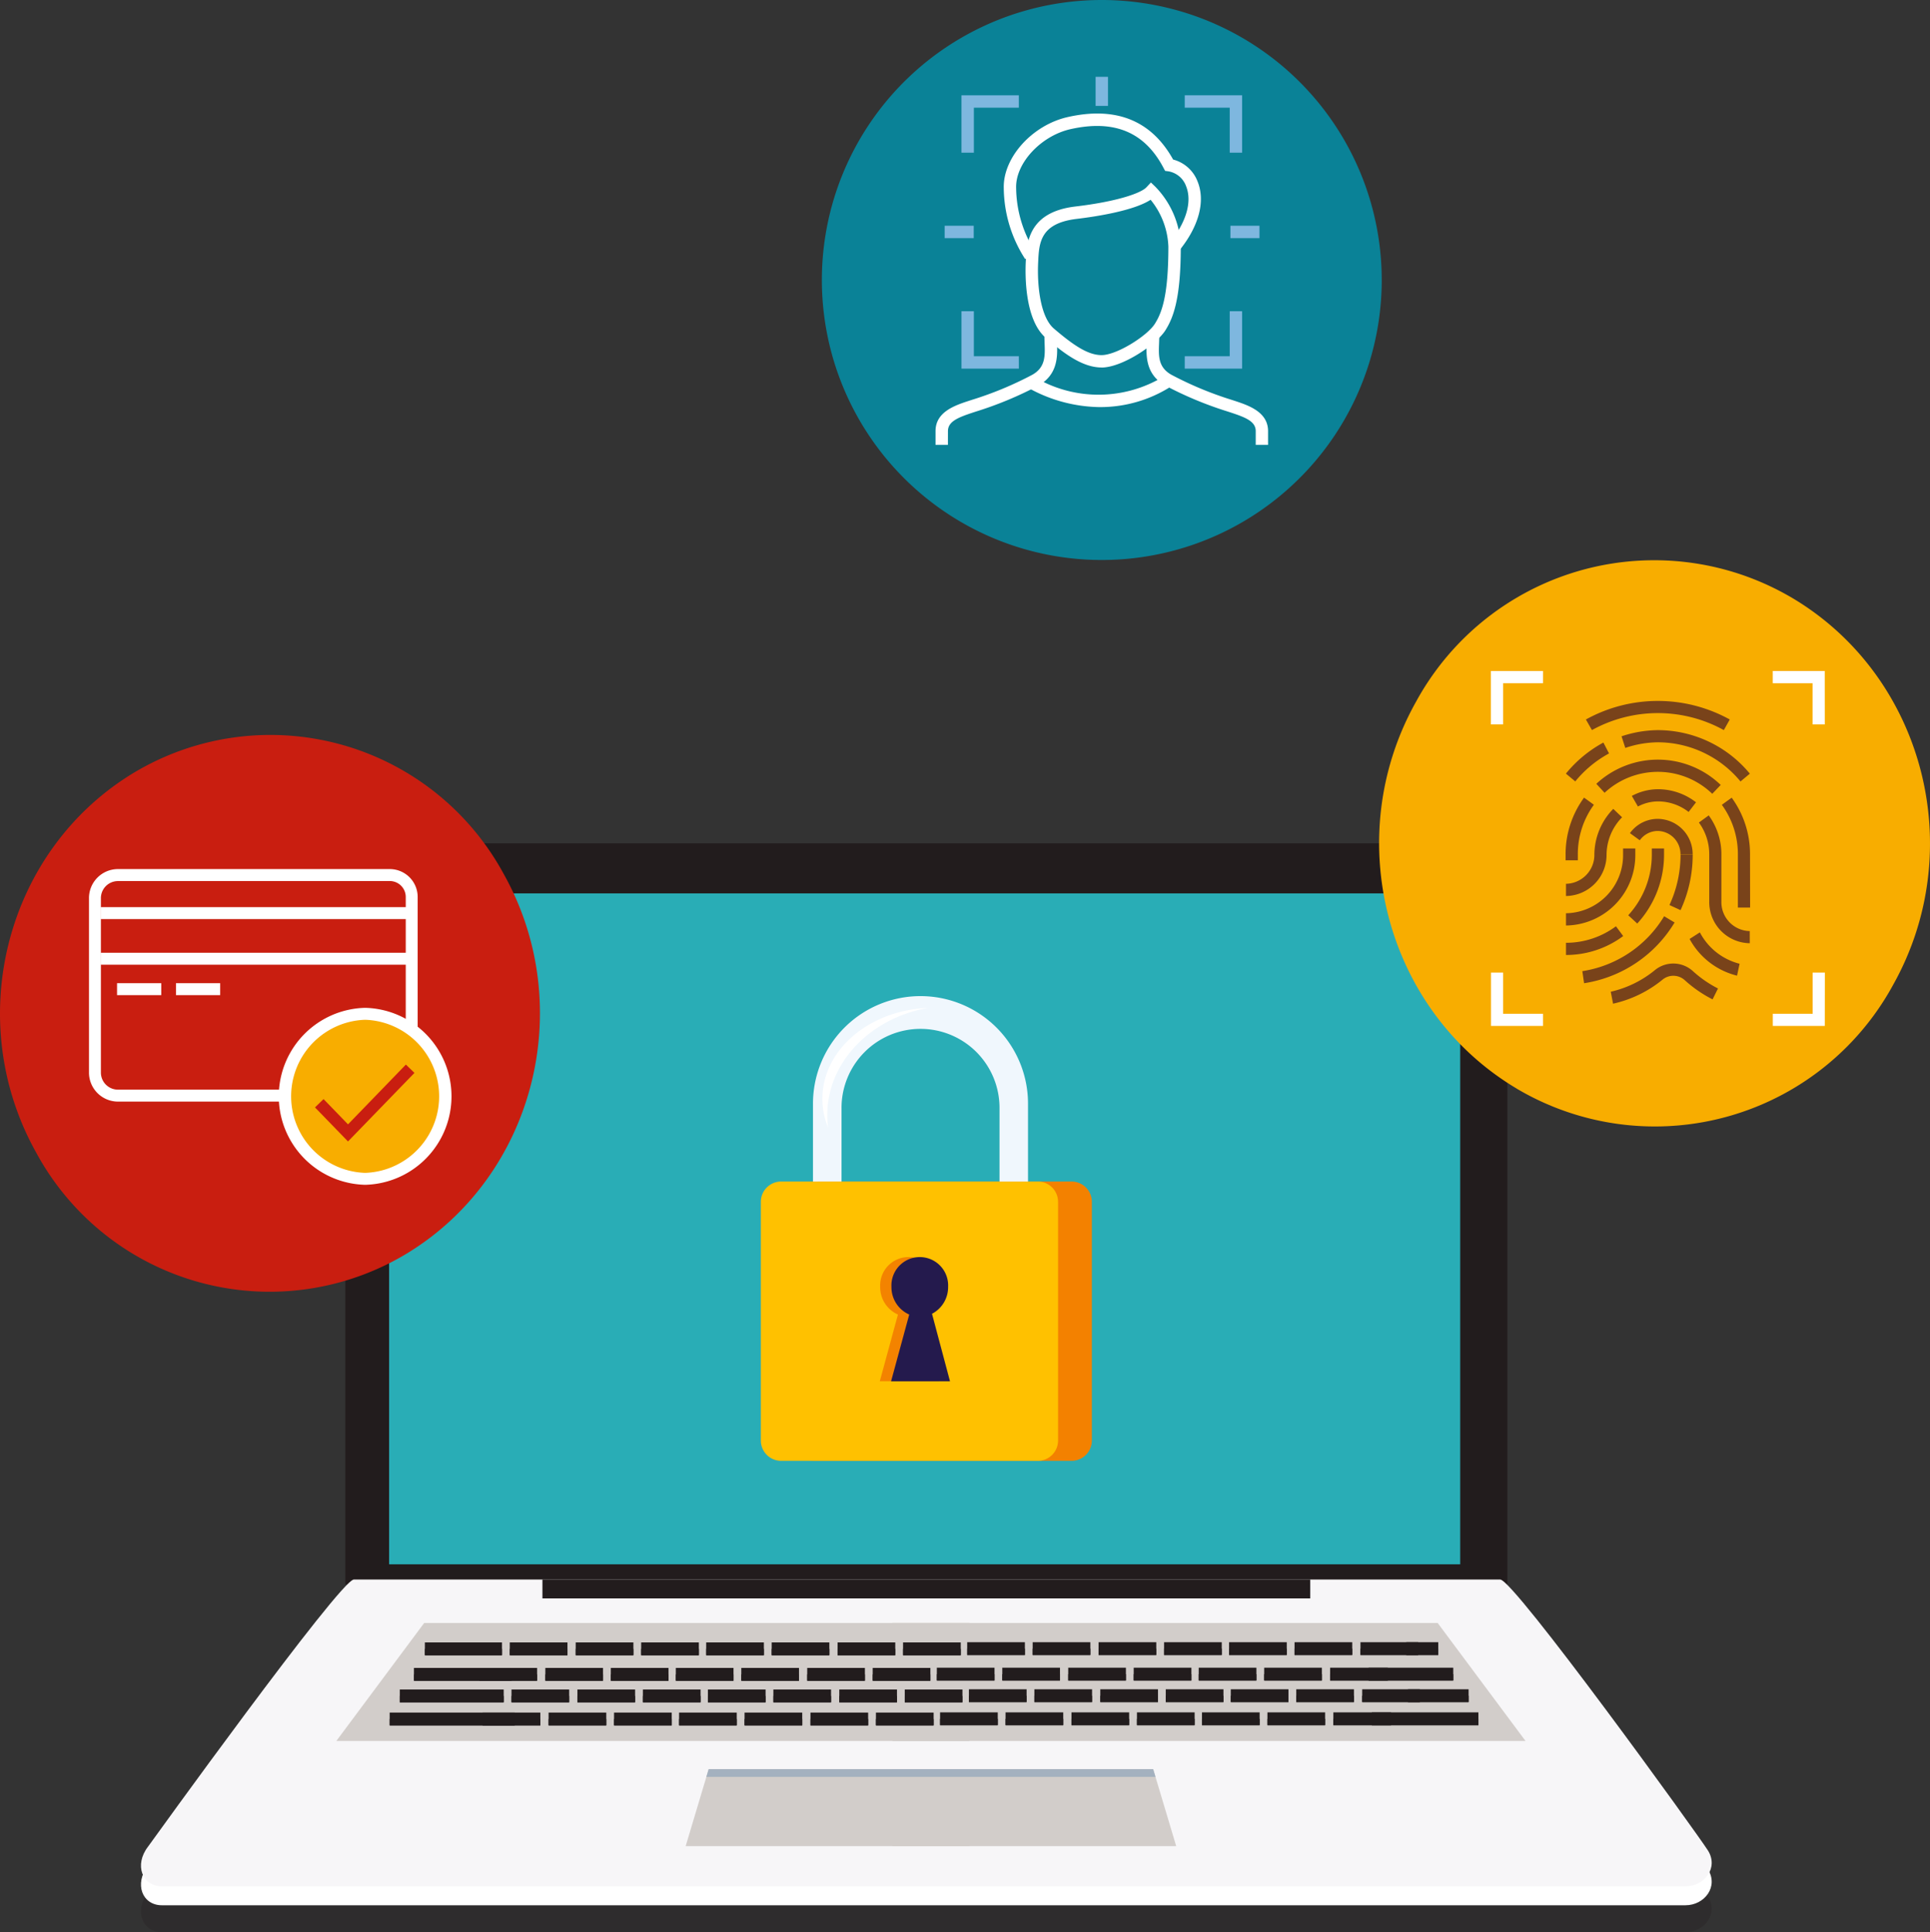<svg xmlns="http://www.w3.org/2000/svg" xmlns:xlink="http://www.w3.org/1999/xlink" width="338.051" height="338.358" viewBox="0 0 338.051 338.358"><rect x="0" y="0" width="338.051" height="338.358" fill="#333333" stroke="none"/><defs><clipPath id="a"><rect width="338.051" height="338.358" fill="none"/></clipPath><clipPath id="b"><rect width="98.065" height="98.067" fill="none"/></clipPath><clipPath id="d"><rect width="275.121" height="53.733" fill="none"/></clipPath><clipPath id="e"><rect width="94.572" height="97.594" fill="none"/></clipPath><clipPath id="f"><rect width="96.488" height="99.238" fill="none"/></clipPath></defs><g clip-path="url(#a)"><g transform="translate(143.954 -0.002)"><g clip-path="url(#b)"><path d="M178.673,49.028A49.032,49.032,0,1,1,129.64,0h0a49.029,49.029,0,0,1,49.03,49.028" transform="translate(-80.608 0.002)" fill="#0a8297"/><path d="M113.9,50.291c-3.407,0-6.69-2.552-9.754-5.168-3.732-3.181-3.638-11.085-3.518-13.429.163-3.213.429-8.611,8.679-9.592,7.259-.861,11.5-2.32,12.479-3.393l.754-.816.8.766A15.715,15.715,0,0,1,127.775,29.1c0,9.161-1.3,12.476-2.706,14.7-1.541,2.443-7.524,6.5-11.17,6.5m8.59-29.379c-3.036,1.977-9.883,2.984-12.929,3.347-6.429.763-6.608,4.207-6.763,7.547-.209,4.122.386,9.642,2.756,11.665,3.365,2.872,5.936,4.643,8.345,4.643,2.666,0,8-3.368,9.338-5.486,1.229-1.943,2.366-4.931,2.366-13.537a13.755,13.755,0,0,0-3.113-8.179" transform="translate(-64.909 14.063)" fill="#fff"/><path d="M102.2,36.617a23.221,23.221,0,0,1-3.75-12.442c-.137-5.341,5-11.033,11.222-12.428,8.452-1.9,14.644.605,18.442,7.443a6.277,6.277,0,0,1,4.286,3.847c1.395,3.45.23,7.845-3.184,12.053l-1.688-1.359c2.906-3.582,3.947-7.177,2.857-9.874a4.014,4.014,0,0,0-3.111-2.607l-.564-.073-.266-.5c-3.3-6.3-8.636-8.524-16.292-6.811-5.191,1.168-9.643,5.961-9.536,10.26a21.215,21.215,0,0,0,3.488,11.452Z" transform="translate(-66.589 8.75)" fill="#fff"/><path d="M93.928,52.01h-2.17V49.6c0-3.395,3.429-4.511,5.933-5.334l.479-.154a61.145,61.145,0,0,0,10.545-4.381c2.311-1.316,2.234-3.295,2.143-5.581-.013-.409-.03-.811-.03-1.2H113c0,.357.012.727.03,1.109.095,2.354.223,5.581-3.231,7.558a63.9,63.9,0,0,1-10.935,4.55l-.493.161c-2.679.884-4.438,1.586-4.438,3.275Z" transform="translate(-71.848 25.896)" fill="#fff"/><path d="M133.742,52.013H131.58V49.6c0-1.691-1.755-2.393-4.438-3.275l-.493-.161a63.713,63.713,0,0,1-10.935-4.554c-3.454-1.964-3.325-5.2-3.231-7.556.018-.38.03-.754.03-1.107h2.17c0,.384-.018.788-.03,1.2-.095,2.286-.179,4.265,2.143,5.581a61.374,61.374,0,0,0,10.531,4.388l.484.157c2.5.823,5.932,1.954,5.932,5.34Z" transform="translate(-55.587 25.893)" fill="#fff"/><path d="M113.373,42.285a26.323,26.323,0,0,1-12.394-3.247L102,37.124a21.983,21.983,0,0,0,22.484-.211l1.146,1.839a23.035,23.035,0,0,1-12.261,3.529" transform="translate(-64.602 29.009)" fill="#fff"/><path d="M96.473,19.393H94.3V9.346h10.049v2.168H96.473Z" transform="translate(-69.848 7.346)" fill="#7eb7df"/><path d="M126.25,19.393h-2.17V11.514H116.2V9.346h10.049Z" transform="translate(-52.641 7.346)" fill="#7eb7df"/><path d="M104.355,40.568H94.3V30.519h2.17V38.4h7.879Z" transform="translate(-69.847 23.985)" fill="#7eb7df"/><path d="M126.25,40.568H116.2V38.4h7.879V30.519h2.17Z" transform="translate(-52.641 23.985)" fill="#7eb7df"/><rect width="5.093" height="2.17" transform="translate(71.56 39.535)" fill="#7eb7df"/><rect width="5.093" height="2.17" transform="translate(21.507 39.535)" fill="#7eb7df"/><rect width="2.17" height="5.093" transform="translate(47.948 13.456)" fill="#7eb7df"/></g></g><g clip-path="url(#a)"><path d="M237.408,212.443V87.024a4.339,4.339,0,0,0-4.327-4.327H38.2a4.34,4.34,0,0,0-4.327,4.327V212.443Z" transform="translate(26.616 64.985)" fill="#221c1d"/><rect width="187.608" height="117.489" transform="translate(68.156 156.445)" fill="#29adb6"/><g transform="translate(24.694 284.625)" opacity="0.3"><g clip-path="url(#d)"><path d="M251.9,159.38H51.118c-2.379,0-36.045,46.764-36.045,46.764-2.489,3.216-1.025,6.97,2.418,6.97H284.351c3.366,0,5.841-3.288,3.932-6.293s-34-47.44-36.381-47.44" transform="translate(-13.828 -159.381)" fill="#221c1d"/></g></g><path d="M251.9,156.737H51.118c-2.379,0-36.045,46.764-36.045,46.764-2.489,3.216-1.025,6.97,2.418,6.97H284.351c3.366,0,5.841-3.288,3.932-6.293s-34-47.44-36.381-47.44" transform="translate(10.866 123.168)" fill="#fff"/><path d="M251.9,154.885H51.118c-2.379,0-36.045,46.764-36.045,46.764-2.489,3.214-1.025,6.97,2.418,6.97H284.351c3.366,0,5.841-3.288,3.932-6.293s-34-47.44-36.381-47.44" transform="translate(10.866 121.712)" fill="#f7f6f8"/><rect width="134.487" height="3.309" transform="translate(95.011 276.596)" fill="#221c1d"/><path d="M143.874,179.807H32.989l15.388-20.662h95.5Z" transform="translate(25.923 125.06)" fill="#d2cdca"/><path d="M116.952,186.958h-49.7l4.031-13.476h45.672Z" transform="translate(52.846 136.326)" fill="#d2cdca"/><path d="M69.28,174.83h46.076v-1.348H69.683Z" transform="translate(54.442 136.326)" fill="#a4b1bf"/><path d="M87.533,179.807H198.418l-15.388-20.662h-95.5Z" transform="translate(68.785 125.06)" fill="#d2cdca"/><path d="M87.533,186.958h49.7L133.2,173.482H87.533Z" transform="translate(68.785 136.326)" fill="#d2cdca"/><path d="M133.608,174.83H87.532v-1.348H133.2Z" transform="translate(68.785 136.326)" fill="#a4b1bf"/><rect width="17.085" height="2.2" transform="translate(72.504 292.077)" fill="#221c1d"/><rect width="17.085" height="1.139" transform="translate(72.504 293.215)" fill="#221c1d"/><rect width="10.104" height="2.2" transform="translate(83.973 292.077)" fill="#221c1d"/><rect width="10.104" height="1.139" transform="translate(83.973 293.215)" fill="#221c1d"/><rect width="10.104" height="2.2" transform="translate(95.52 292.077)" fill="#221c1d"/><rect width="10.104" height="1.139" transform="translate(95.52 293.215)" fill="#221c1d"/><rect width="10.104" height="2.2" transform="translate(106.987 292.077)" fill="#221c1d"/><rect width="10.104" height="1.139" transform="translate(106.987 293.215)" fill="#221c1d"/><rect width="10.104" height="2.2" transform="translate(118.375 292.077)" fill="#221c1d"/><rect width="10.104" height="1.139" transform="translate(118.375 293.215)" fill="#221c1d"/><rect width="10.104" height="2.2" transform="translate(129.844 292.077)" fill="#221c1d"/><rect width="10.104" height="1.139" transform="translate(129.844 293.215)" fill="#221c1d"/><rect width="10.104" height="2.2" transform="translate(141.389 292.077)" fill="#221c1d"/><rect width="10.104" height="1.139" transform="translate(141.389 293.215)" fill="#221c1d"/><rect width="10.104" height="2.2" transform="translate(152.858 292.077)" fill="#221c1d"/><rect width="10.104" height="1.139" transform="translate(152.858 293.215)" fill="#221c1d"/><rect width="10.104" height="2.2" transform="translate(164.092 292.039)" fill="#221c1d"/><rect width="10.104" height="1.139" transform="translate(164.092 293.177)" fill="#221c1d"/><rect width="10.104" height="2.2" transform="translate(175.559 292.039)" fill="#221c1d"/><rect width="10.104" height="1.139" transform="translate(175.559 293.177)" fill="#221c1d"/><rect width="10.104" height="2.2" transform="translate(187.106 292.039)" fill="#221c1d"/><rect width="10.104" height="1.139" transform="translate(187.106 293.177)" fill="#221c1d"/><rect width="10.104" height="2.2" transform="translate(198.575 292.039)" fill="#221c1d"/><rect width="10.104" height="1.139" transform="translate(198.575 293.177)" fill="#221c1d"/><rect width="10.104" height="2.2" transform="translate(209.963 292.039)" fill="#221c1d"/><rect width="10.104" height="1.139" transform="translate(209.963 293.177)" fill="#221c1d"/><rect width="10.104" height="2.2" transform="translate(221.43 292.039)" fill="#221c1d"/><rect width="10.104" height="1.139" transform="translate(221.43 293.177)" fill="#221c1d"/><rect width="10.104" height="2.2" transform="translate(232.977 292.039)" fill="#221c1d"/><rect width="10.104" height="1.139" transform="translate(232.977 293.177)" fill="#221c1d"/><rect width="14.824" height="2.2" transform="translate(239.724 292.039)" fill="#221c1d"/><rect width="14.824" height="1.139" transform="translate(239.724 293.177)" fill="#221c1d"/><rect width="18.201" height="2.2" transform="translate(70.026 295.856)" fill="#221c1d"/><rect width="18.201" height="1.139" transform="translate(70.026 296.993)" fill="#221c1d"/><rect width="10.104" height="2.2" transform="translate(89.591 295.856)" fill="#221c1d"/><rect width="10.104" height="1.139" transform="translate(89.591 296.993)" fill="#221c1d"/><rect width="10.104" height="2.2" transform="translate(101.137 295.856)" fill="#221c1d"/><rect width="10.104" height="1.139" transform="translate(101.137 296.993)" fill="#221c1d"/><rect width="10.104" height="2.2" transform="translate(112.605 295.856)" fill="#221c1d"/><rect width="10.104" height="1.139" transform="translate(112.605 296.993)" fill="#221c1d"/><rect width="10.104" height="2.2" transform="translate(123.993 295.856)" fill="#221c1d"/><rect width="10.104" height="1.139" transform="translate(123.993 296.993)" fill="#221c1d"/><rect width="10.104" height="2.2" transform="translate(135.46 295.856)" fill="#221c1d"/><rect width="10.104" height="1.139" transform="translate(135.46 296.993)" fill="#221c1d"/><rect width="10.104" height="2.2" transform="translate(147.007 295.856)" fill="#221c1d"/><rect width="10.104" height="1.139" transform="translate(147.007 296.993)" fill="#221c1d"/><rect width="10.104" height="2.2" transform="translate(158.474 295.856)" fill="#221c1d"/><rect width="10.104" height="1.139" transform="translate(158.474 296.993)" fill="#221c1d"/><rect width="10.104" height="2.2" transform="translate(169.71 295.818)" fill="#221c1d"/><rect width="10.104" height="1.139" transform="translate(169.71 296.954)" fill="#221c1d"/><rect width="10.104" height="2.2" transform="translate(181.177 295.818)" fill="#221c1d"/><rect width="10.104" height="1.139" transform="translate(181.177 296.954)" fill="#221c1d"/><rect width="10.104" height="2.2" transform="translate(192.724 295.818)" fill="#221c1d"/><rect width="10.104" height="1.139" transform="translate(192.724 296.954)" fill="#221c1d"/><rect width="10.104" height="2.2" transform="translate(204.191 295.818)" fill="#221c1d"/><rect width="10.104" height="1.139" transform="translate(204.191 296.954)" fill="#221c1d"/><rect width="10.104" height="2.2" transform="translate(215.579 295.818)" fill="#221c1d"/><rect width="10.104" height="1.139" transform="translate(215.579 296.954)" fill="#221c1d"/><rect width="10.104" height="2.2" transform="translate(227.048 295.818)" fill="#221c1d"/><rect width="10.104" height="1.139" transform="translate(227.048 296.954)" fill="#221c1d"/><rect width="10.104" height="2.2" transform="translate(238.595 295.818)" fill="#221c1d"/><rect width="10.104" height="1.139" transform="translate(238.595 296.954)" fill="#221c1d"/><rect width="10.624" height="2.2" transform="translate(246.612 295.818)" fill="#221c1d"/><rect width="10.624" height="1.139" transform="translate(246.612 296.954)" fill="#221c1d"/><rect width="21.903" height="2.2" transform="translate(68.254 299.899)" fill="#221c1d"/><rect width="21.903" height="1.139" transform="translate(68.254 301.036)" fill="#221c1d"/><rect width="10.104" height="2.2" transform="translate(84.541 299.899)" fill="#221c1d"/><rect width="10.104" height="1.139" transform="translate(84.541 301.036)" fill="#221c1d"/><rect width="10.104" height="2.2" transform="translate(96.088 299.899)" fill="#221c1d"/><rect width="10.104" height="1.139" transform="translate(96.088 301.036)" fill="#221c1d"/><rect width="10.104" height="2.2" transform="translate(107.555 299.899)" fill="#221c1d"/><rect width="10.104" height="1.139" transform="translate(107.555 301.036)" fill="#221c1d"/><rect width="10.104" height="2.2" transform="translate(118.943 299.899)" fill="#221c1d"/><rect width="10.104" height="1.139" transform="translate(118.943 301.036)" fill="#221c1d"/><rect width="10.104" height="2.2" transform="translate(130.412 299.899)" fill="#221c1d"/><rect width="10.104" height="1.139" transform="translate(130.412 301.036)" fill="#221c1d"/><rect width="10.104" height="2.2" transform="translate(141.957 299.899)" fill="#221c1d"/><rect width="10.104" height="1.139" transform="translate(141.957 301.036)" fill="#221c1d"/><rect width="10.104" height="2.2" transform="translate(153.426 299.899)" fill="#221c1d"/><rect width="10.104" height="1.139" transform="translate(153.426 301.036)" fill="#221c1d"/><rect width="10.104" height="2.2" transform="translate(164.66 299.86)" fill="#221c1d"/><rect width="10.104" height="1.139" transform="translate(164.66 300.997)" fill="#221c1d"/><rect width="10.104" height="2.2" transform="translate(176.129 299.86)" fill="#221c1d"/><rect width="10.104" height="1.139" transform="translate(176.129 300.997)" fill="#221c1d"/><rect width="10.104" height="2.2" transform="translate(187.674 299.86)" fill="#221c1d"/><rect width="10.104" height="1.139" transform="translate(187.674 300.997)" fill="#221c1d"/><rect width="10.104" height="2.2" transform="translate(199.143 299.86)" fill="#221c1d"/><rect width="10.104" height="1.139" transform="translate(199.143 300.997)" fill="#221c1d"/><rect width="10.104" height="2.2" transform="translate(210.531 299.86)" fill="#221c1d"/><rect width="10.104" height="1.139" transform="translate(210.531 300.997)" fill="#221c1d"/><rect width="10.104" height="2.2" transform="translate(221.998 299.86)" fill="#221c1d"/><rect width="10.104" height="1.139" transform="translate(221.998 300.997)" fill="#221c1d"/><rect width="10.104" height="2.2" transform="translate(233.545 299.86)" fill="#221c1d"/><rect width="10.104" height="1.139" transform="translate(233.545 300.997)" fill="#221c1d"/><rect width="18.662" height="2.2" transform="translate(240.292 299.86)" fill="#221c1d"/><rect width="18.662" height="1.139" transform="translate(240.292 300.997)" fill="#221c1d"/><rect width="13.506" height="2.2" transform="translate(74.422 287.612)" fill="#221c1d"/><rect width="13.506" height="1.139" transform="translate(74.422 288.75)" fill="#221c1d"/><rect width="10.104" height="2.2" transform="translate(89.291 287.612)" fill="#221c1d"/><rect width="10.104" height="1.139" transform="translate(89.291 288.75)" fill="#221c1d"/><rect width="10.104" height="2.2" transform="translate(100.838 287.612)" fill="#221c1d"/><rect width="10.104" height="1.139" transform="translate(100.838 288.75)" fill="#221c1d"/><rect width="10.104" height="2.2" transform="translate(112.305 287.612)" fill="#221c1d"/><rect width="10.104" height="1.139" transform="translate(112.305 288.75)" fill="#221c1d"/><rect width="10.104" height="2.2" transform="translate(123.693 287.612)" fill="#221c1d"/><rect width="10.104" height="1.139" transform="translate(123.693 288.75)" fill="#221c1d"/><rect width="10.104" height="2.2" transform="translate(135.162 287.612)" fill="#221c1d"/><rect width="10.104" height="1.139" transform="translate(135.162 288.75)" fill="#221c1d"/><rect width="10.104" height="2.2" transform="translate(146.707 287.612)" fill="#221c1d"/><rect width="10.104" height="1.139" transform="translate(146.707 288.75)" fill="#221c1d"/><rect width="10.104" height="2.2" transform="translate(158.176 287.612)" fill="#221c1d"/><rect width="10.104" height="1.139" transform="translate(158.176 288.75)" fill="#221c1d"/><rect width="10.104" height="2.2" transform="translate(169.41 287.575)" fill="#221c1d"/><rect width="10.104" height="1.139" transform="translate(169.41 288.712)" fill="#221c1d"/><rect width="10.104" height="2.2" transform="translate(180.879 287.575)" fill="#221c1d"/><rect width="10.104" height="1.139" transform="translate(180.879 288.712)" fill="#221c1d"/><rect width="10.104" height="2.2" transform="translate(192.424 287.575)" fill="#221c1d"/><rect width="10.104" height="1.139" transform="translate(192.424 288.712)" fill="#221c1d"/><rect width="10.104" height="2.2" transform="translate(203.893 287.575)" fill="#221c1d"/><rect width="10.104" height="1.139" transform="translate(203.893 288.712)" fill="#221c1d"/><rect width="10.104" height="2.2" transform="translate(215.281 287.575)" fill="#221c1d"/><rect width="10.104" height="1.139" transform="translate(215.281 288.712)" fill="#221c1d"/><rect width="10.104" height="2.2" transform="translate(226.748 287.575)" fill="#221c1d"/><rect width="10.104" height="1.139" transform="translate(226.748 288.712)" fill="#221c1d"/><rect width="10.104" height="2.2" transform="translate(238.295 287.575)" fill="#221c1d"/><rect width="10.104" height="1.139" transform="translate(238.295 288.712)" fill="#221c1d"/><rect width="5.611" height="2.2" transform="translate(246.312 287.575)" fill="#221c1d"/><rect width="5.611" height="1.139" transform="translate(246.312 288.712)" fill="#221c1d"/></g><g transform="translate(0 128.653)"><g clip-path="url(#e)"><path d="M23.646,78.568a46.49,46.49,0,0,1,63.7,16.292q.458.774.888,1.566c13.056,23.337,5.307,53.173-17.3,66.647a46.489,46.489,0,0,1-63.7-16.288q-.461-.777-.889-1.57c-13.058-23.337-5.311-53.173,17.3-66.647" transform="translate(0 -72.023)" fill="#c91e10"/><path d="M61.987,125.937H13.737A5.081,5.081,0,0,1,8.728,120.8V90.367a5.081,5.081,0,0,1,5.009-5.147H61.48A4.89,4.89,0,0,1,66.3,90.163v31.361a4.367,4.367,0,0,1-4.315,4.413M13.737,87.322a2.99,2.99,0,0,0-2.922,3.045V120.8a2.99,2.99,0,0,0,2.922,3.045H61.992a2.28,2.28,0,0,0,2.22-2.322V90.172a2.8,2.8,0,0,0-2.732-2.857Z" transform="translate(6.858 -61.685)" fill="#fff"/><rect width="53.516" height="2.093" transform="translate(17.617 30.2)" fill="#fff"/><rect width="53.516" height="2.093" transform="translate(17.617 38.188)" fill="#fff"/><rect width="7.742" height="2.093" transform="translate(20.501 43.517)" fill="#fff"/><rect width="7.742" height="2.093" transform="translate(30.823 43.517)" fill="#fff"/><path d="M55.978,113.862a14.23,14.23,0,0,1-14,14.447,14.454,14.454,0,0,1,0-28.895,14.23,14.23,0,0,1,14,14.447" transform="translate(21.98 -50.53)" fill="#f8ad00"/><path d="M42.434,129.817a15.5,15.5,0,0,1,0-30.991,15.5,15.5,0,0,1,0,30.991m0-28.9a13.412,13.412,0,0,0,0,26.809,13.412,13.412,0,0,0,0-26.809" transform="translate(21.522 -50.993)" fill="#fff"/><path d="M36.678,117.853l-5.784-5.963,1.5-1.457,4.286,4.424,10.136-10.467,1.5,1.457Z" transform="translate(24.277 -46.621)" fill="#c91e10"/></g></g><g transform="translate(241.561 98.063)"><g clip-path="url(#f)"><path d="M159.393,147.479c-23.073-13.7-30.977-44.04-17.655-67.77A47.517,47.517,0,0,1,206.206,60.74q.721.394,1.429.809c23.064,13.706,30.972,44.04,17.649,67.77A47.513,47.513,0,0,1,160.825,148.3q-.726-.4-1.438-.816" transform="translate(-135.266 -54.897)" fill="#f8ad00"/><path d="M155.505,101.58l-.307-2.118a20.332,20.332,0,0,0,14.328-9.617l1.832,1.095a22.5,22.5,0,0,1-15.853,10.635" transform="translate(-119.603 -27.461)" fill="#79431a"/><path d="M165.682,93.539l-1.938-.893a20.96,20.96,0,0,0,1.938-8.861h2.131a23.139,23.139,0,0,1-2.131,9.76" transform="translate(-112.887 -32.223)" fill="#79431a"/><path d="M173.833,97.465H171.69V88.15a14.632,14.632,0,0,0-2.809-8.681l1.722-1.25a16.722,16.722,0,0,1,3.214,9.94Z" transform="translate(-108.851 -36.597)" fill="#79431a"/><path d="M176.877,80.472a13.718,13.718,0,0,0-18.862-.179l-1.445-1.57a15.861,15.861,0,0,1,21.787.2Z" transform="translate(-118.525 -39.528)" fill="#79431a"/><path d="M155.7,89.19h-2.143V88.157a16.752,16.752,0,0,1,3.234-9.943l1.722,1.25A14.639,14.639,0,0,0,155.7,88.15Z" transform="translate(-120.895 -36.601)" fill="#79431a"/><path d="M170.858,86.52h-2.143a4.044,4.044,0,0,0-3.963-4.107,3.893,3.893,0,0,0-3.163,1.634l-1.722-1.25a5.991,5.991,0,0,1,4.884-2.5,6.172,6.172,0,0,1,6.1,6.238" transform="translate(-115.933 -34.963)" fill="#79431a"/><path d="M153.594,96.683V94.54a10.169,10.169,0,0,0,10-10.311V83.2h2.143V84.24A12.307,12.307,0,0,1,153.6,96.685" transform="translate(-120.863 -32.679)" fill="#79431a"/><path d="M175.545,102.339a7.2,7.2,0,0,1-7.1-7.275V86.786a9.381,9.381,0,0,0-1.814-5.579l1.722-1.25a11.494,11.494,0,0,1,2.218,6.838v8.277a5.063,5.063,0,0,0,4.968,5.141Z" transform="translate(-110.621 -35.231)" fill="#79431a"/><path d="M170,81.369a8.726,8.726,0,0,0-5.381-1.845,7.533,7.533,0,0,0-3.495.893l-1.071-1.852a9.708,9.708,0,0,1,4.559-1.175,10.849,10.849,0,0,1,6.686,2.291Z" transform="translate(-115.79 -37.248)" fill="#79431a"/><path d="M153.594,94.564V92.437a5.063,5.063,0,0,0,4.972-5.141,11.576,11.576,0,0,1,3.309-7.979l1.545,1.473A9.465,9.465,0,0,0,160.7,87.3a7.2,7.2,0,0,1-7.1,7.275" transform="translate(-120.863 -35.734)" fill="#79431a"/><path d="M174.029,99.007a12.989,12.989,0,0,1-8.311-6.429l1.8-1.15a10.881,10.881,0,0,0,6.956,5.495Z" transform="translate(-111.336 -26.217)" fill="#79431a"/><path d="M158.385,101.517l-.4-2.1a18.7,18.7,0,0,0,7.809-3.848,5.093,5.093,0,0,1,6.608.27,20.013,20.013,0,0,0,4.363,3.011l-.948,1.909a22.163,22.163,0,0,1-4.838-3.331,2.978,2.978,0,0,0-3.873-.168,20.816,20.816,0,0,1-8.724,4.254" transform="translate(-117.41 -23.815)" fill="#79431a"/><path d="M161.271,96.339l-1.57-1.445a15.681,15.681,0,0,0,4.127-10.661V83.2h2.143V84.24a17.819,17.819,0,0,1-4.69,12.1" transform="translate(-116.064 -32.681)" fill="#79431a"/><path d="M153.595,95.865V93.722a14.652,14.652,0,0,0,8.751-2.893l1.268,1.714a16.74,16.74,0,0,1-10.02,3.313" transform="translate(-120.864 -26.688)" fill="#79431a"/><path d="M148.373,75.144H146.23V65.8h9.127v2.13h-6.984Z" transform="translate(-126.65 -46.354)" fill="#fff"/><path d="M182.99,75.144h-2.143V67.933h-6.972V65.8h9.108Z" transform="translate(-104.926 -46.354)" fill="#fff"/><path d="M155.348,104.715H146.24V95.368h2.123v7.217h6.984Z" transform="translate(-126.642 -23.12)" fill="#fff"/><path d="M182.987,104.715h-9.108v-2.13h6.981V95.368H183Z" transform="translate(-104.923 -23.12)" fill="#fff"/><path d="M179.88,80.585a18.822,18.822,0,0,0-14.465-6.859,18.315,18.315,0,0,0-5.715.986l-.657-2.034a20.589,20.589,0,0,1,6.366-1.082,20.935,20.935,0,0,1,16.108,7.625Z" transform="translate(-116.581 -41.802)" fill="#79431a"/><path d="M155.225,79.618l-1.638-1.364a21.891,21.891,0,0,1,6.565-5.44l.988,1.905a19.786,19.786,0,0,0-5.915,4.9" transform="translate(-120.869 -40.844)" fill="#79431a"/><path d="M179.706,73.84a23.894,23.894,0,0,0-23.1,0l-1.059-1.857a26.051,26.051,0,0,1,25.2,0Z" transform="translate(-119.329 -44.052)" fill="#79431a"/></g></g><g clip-path="url(#a)"><path d="M126.458,164.766H81.477a3.55,3.55,0,0,1-3.54-3.538V119.4a3.55,3.55,0,0,1,3.54-3.54h44.981A3.549,3.549,0,0,1,130,119.4v41.828a3.548,3.548,0,0,1-3.538,3.538" transform="translate(61.245 91.046)" fill="#f38100"/><path d="M123.146,164.766H78.165a3.55,3.55,0,0,1-3.54-3.538V119.4a3.55,3.55,0,0,1,3.54-3.54h44.981a3.549,3.549,0,0,1,3.538,3.54v41.828a3.548,3.548,0,0,1-3.538,3.538" transform="translate(58.642 91.046)" fill="#ffc100"/><path d="M96.612,145.017,93.462,133.2a5.258,5.258,0,0,0,2.822-4.716,4.969,4.969,0,1,0-9.926,0,5.232,5.232,0,0,0,3.114,4.85l-3.181,11.681Z" transform="translate(67.81 96.861)" fill="#f38300"/><path d="M97.717,145.017,94.567,133.2a5.258,5.258,0,0,0,2.822-4.716,4.969,4.969,0,1,0-9.926,0,5.232,5.232,0,0,0,3.114,4.85L87.4,145.017Z" transform="translate(68.679 96.861)" fill="#241a4d"/><path d="M84.736,130.092V117.308a13.837,13.837,0,1,1,27.673,0v12.785H117.4V116.585a18.832,18.832,0,1,0-37.663,0v13.508Z" transform="translate(62.662 76.817)" fill="#f0f7fd"/><path d="M81.516,117.59c0-9.243,7.559-16.956,17.617-18.757-10.288.42-18.473,7.377-18.473,15.9a13.3,13.3,0,0,0,1,5.049,16.756,16.756,0,0,1-.145-2.189" transform="translate(63.385 77.665)" fill="#fff"/></g></g></svg>